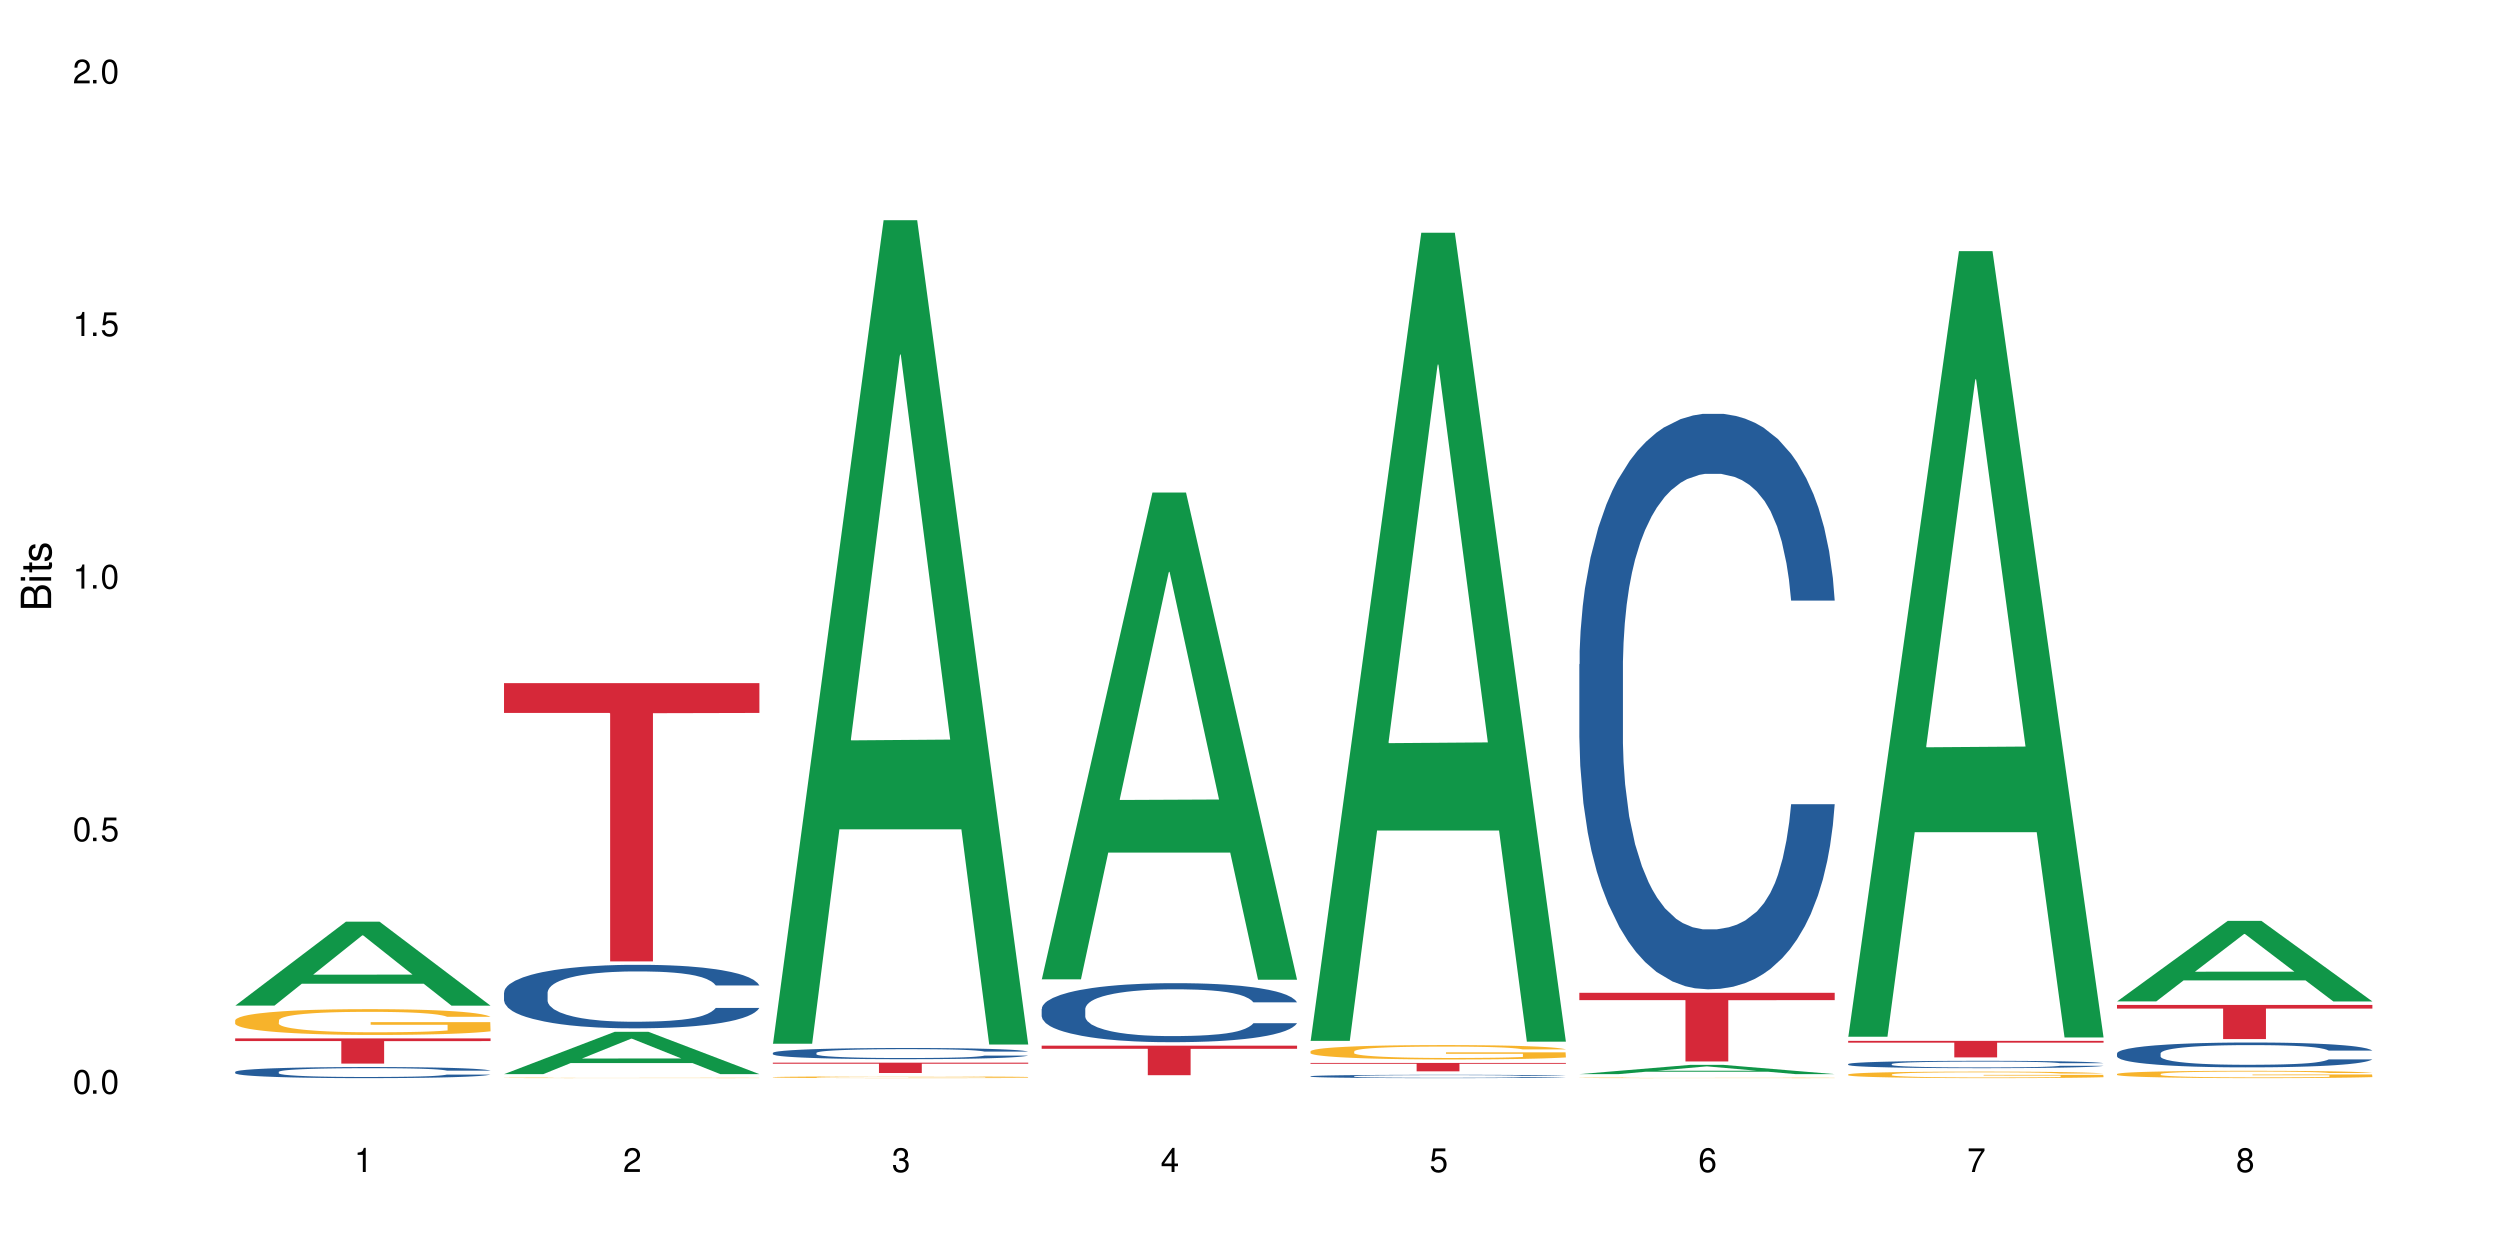<?xml version="1.0" encoding="UTF-8"?>
<svg xmlns="http://www.w3.org/2000/svg" xmlns:xlink="http://www.w3.org/1999/xlink" width="720" height="360" viewBox="0 0 720 360">
<defs>
<g>
<g id="glyph-0-0">
</g>
<g id="glyph-0-1">
<path d="M 2.641 -6.938 C 2 -6.938 1.422 -6.656 1.078 -6.172 C 0.641 -5.562 0.406 -4.641 0.406 -3.359 C 0.406 -1.016 1.188 0.219 2.641 0.219 C 4.078 0.219 4.859 -1.016 4.859 -3.297 C 4.859 -4.641 4.656 -5.547 4.203 -6.172 C 3.844 -6.656 3.281 -6.938 2.641 -6.938 Z M 2.641 -6.188 C 3.547 -6.188 4 -5.25 4 -3.375 C 4 -1.406 3.562 -0.484 2.625 -0.484 C 1.734 -0.484 1.281 -1.438 1.281 -3.344 C 1.281 -5.25 1.734 -6.188 2.641 -6.188 Z M 2.641 -6.188 "/>
</g>
<g id="glyph-0-2">
<path d="M 1.828 -1 L 0.828 -1 L 0.828 0 L 1.828 0 Z M 1.828 -1 "/>
</g>
<g id="glyph-0-3">
<path d="M 4.562 -6.797 L 1.062 -6.797 L 0.547 -3.094 L 1.328 -3.094 C 1.719 -3.562 2.047 -3.734 2.578 -3.734 C 3.484 -3.734 4.062 -3.109 4.062 -2.094 C 4.062 -1.125 3.484 -0.531 2.578 -0.531 C 1.828 -0.531 1.375 -0.906 1.188 -1.672 L 0.328 -1.672 C 0.453 -1.109 0.547 -0.844 0.75 -0.594 C 1.125 -0.078 1.828 0.219 2.594 0.219 C 3.969 0.219 4.922 -0.781 4.922 -2.219 C 4.922 -3.562 4.031 -4.484 2.719 -4.484 C 2.25 -4.484 1.859 -4.359 1.469 -4.062 L 1.734 -5.969 L 4.562 -5.969 Z M 4.562 -6.797 "/>
</g>
<g id="glyph-0-4">
<path d="M 2.484 -4.938 L 2.484 0 L 3.328 0 L 3.328 -6.938 L 2.766 -6.938 C 2.469 -5.875 2.281 -5.734 0.984 -5.562 L 0.984 -4.938 Z M 2.484 -4.938 "/>
</g>
<g id="glyph-0-5">
<path d="M 4.859 -0.828 L 1.281 -0.828 C 1.359 -1.406 1.672 -1.781 2.5 -2.281 L 3.469 -2.828 C 4.406 -3.344 4.906 -4.062 4.906 -4.906 C 4.906 -5.484 4.672 -6.031 4.266 -6.406 C 3.859 -6.766 3.375 -6.938 2.719 -6.938 C 1.859 -6.938 1.219 -6.625 0.844 -6.031 C 0.609 -5.672 0.5 -5.234 0.484 -4.531 L 1.328 -4.531 C 1.359 -5.016 1.406 -5.281 1.531 -5.516 C 1.75 -5.938 2.188 -6.203 2.703 -6.203 C 3.469 -6.203 4.031 -5.641 4.031 -4.891 C 4.031 -4.344 3.719 -3.859 3.125 -3.516 L 2.234 -3 C 0.812 -2.172 0.406 -1.531 0.328 -0.016 L 4.859 -0.016 Z M 4.859 -0.828 "/>
</g>
<g id="glyph-0-6">
<path d="M 2.125 -3.188 L 2.578 -3.188 C 3.5 -3.188 3.984 -2.766 3.984 -1.922 C 3.984 -1.062 3.469 -0.531 2.594 -0.531 C 1.656 -0.531 1.203 -1 1.156 -2.016 L 0.312 -2.016 C 0.344 -1.453 0.438 -1.094 0.609 -0.781 C 0.953 -0.109 1.625 0.219 2.547 0.219 C 3.953 0.219 4.859 -0.625 4.859 -1.938 C 4.859 -2.828 4.516 -3.297 3.703 -3.594 C 4.344 -3.844 4.656 -4.328 4.656 -5.031 C 4.656 -6.219 3.875 -6.938 2.578 -6.938 C 1.203 -6.938 0.484 -6.172 0.453 -4.703 L 1.297 -4.703 C 1.312 -5.125 1.344 -5.359 1.453 -5.578 C 1.641 -5.969 2.062 -6.203 2.594 -6.203 C 3.344 -6.203 3.797 -5.75 3.797 -5 C 3.797 -4.516 3.609 -4.219 3.25 -4.047 C 3.016 -3.953 2.703 -3.922 2.125 -3.906 Z M 2.125 -3.188 "/>
</g>
<g id="glyph-0-7">
<path d="M 3.141 -1.672 L 3.141 0 L 3.984 0 L 3.984 -1.672 L 4.984 -1.672 L 4.984 -2.438 L 3.984 -2.438 L 3.984 -6.938 L 3.359 -6.938 L 0.266 -2.578 L 0.266 -1.672 Z M 3.141 -2.438 L 1 -2.438 L 3.141 -5.5 Z M 3.141 -2.438 "/>
</g>
<g id="glyph-0-8">
<path d="M 4.781 -5.125 C 4.609 -6.266 3.891 -6.938 2.844 -6.938 C 2.094 -6.938 1.422 -6.578 1.031 -5.953 C 0.594 -5.266 0.406 -4.422 0.406 -3.172 C 0.406 -2 0.578 -1.25 0.984 -0.641 C 1.359 -0.078 1.953 0.219 2.703 0.219 C 3.984 0.219 4.922 -0.75 4.922 -2.094 C 4.922 -3.375 4.062 -4.281 2.844 -4.281 C 2.172 -4.281 1.641 -4.031 1.281 -3.516 C 1.281 -5.234 1.828 -6.188 2.797 -6.188 C 3.391 -6.188 3.797 -5.797 3.938 -5.125 Z M 2.734 -3.531 C 3.547 -3.531 4.062 -2.953 4.062 -2.031 C 4.062 -1.156 3.484 -0.531 2.703 -0.531 C 1.922 -0.531 1.328 -1.188 1.328 -2.078 C 1.328 -2.938 1.906 -3.531 2.734 -3.531 Z M 2.734 -3.531 "/>
</g>
<g id="glyph-0-9">
<path d="M 4.984 -6.797 L 0.438 -6.797 L 0.438 -5.969 L 4.109 -5.969 C 2.5 -3.656 1.828 -2.234 1.328 0 L 2.219 0 C 2.594 -2.172 3.453 -4.047 4.984 -6.094 Z M 4.984 -6.797 "/>
</g>
<g id="glyph-0-10">
<path d="M 3.75 -3.656 C 4.469 -4.094 4.688 -4.438 4.688 -5.078 C 4.688 -6.172 3.844 -6.938 2.641 -6.938 C 1.438 -6.938 0.594 -6.172 0.594 -5.094 C 0.594 -4.438 0.812 -4.094 1.516 -3.656 C 0.734 -3.266 0.359 -2.703 0.359 -1.922 C 0.359 -0.656 1.281 0.219 2.641 0.219 C 3.984 0.219 4.922 -0.656 4.922 -1.922 C 4.922 -2.703 4.531 -3.266 3.75 -3.656 Z M 2.641 -6.188 C 3.359 -6.188 3.812 -5.75 3.812 -5.062 C 3.812 -4.406 3.344 -3.984 2.641 -3.984 C 1.922 -3.984 1.453 -4.406 1.453 -5.078 C 1.453 -5.75 1.922 -6.188 2.641 -6.188 Z M 2.641 -3.266 C 3.484 -3.266 4.062 -2.719 4.062 -1.906 C 4.062 -1.078 3.484 -0.531 2.625 -0.531 C 1.797 -0.531 1.219 -1.094 1.219 -1.906 C 1.219 -2.719 1.781 -3.266 2.641 -3.266 Z M 2.641 -3.266 "/>
</g>
<g id="glyph-1-0">
</g>
<g id="glyph-1-1">
<path d="M 0 -0.953 L 0 -4.891 C 0 -5.719 -0.234 -6.344 -0.734 -6.797 C -1.188 -7.234 -1.812 -7.469 -2.5 -7.469 C -3.547 -7.469 -4.188 -7 -4.625 -5.875 C -4.984 -6.688 -5.625 -7.094 -6.531 -7.094 C -7.172 -7.094 -7.734 -6.859 -8.141 -6.391 C -8.562 -5.922 -8.75 -5.344 -8.75 -4.5 L -8.75 -0.953 Z M -4.984 -2.062 L -7.766 -2.062 L -7.766 -4.219 C -7.766 -4.844 -7.688 -5.203 -7.453 -5.5 C -7.219 -5.812 -6.859 -5.969 -6.375 -5.969 C -5.891 -5.969 -5.531 -5.812 -5.297 -5.5 C -5.062 -5.203 -4.984 -4.844 -4.984 -4.219 Z M -0.984 -2.062 L -4 -2.062 L -4 -4.781 C -4 -5.766 -3.438 -6.359 -2.484 -6.359 C -1.547 -6.359 -0.984 -5.766 -0.984 -4.781 Z M -0.984 -2.062 "/>
</g>
<g id="glyph-1-2">
<path d="M -6.281 -1.797 L -6.281 -0.797 L 0 -0.797 L 0 -1.797 Z M -8.75 -1.797 L -8.75 -0.797 L -7.484 -0.797 L -7.484 -1.797 Z M -8.75 -1.797 "/>
</g>
<g id="glyph-1-3">
<path d="M -6.281 -3.047 L -6.281 -2.016 L -8.016 -2.016 L -8.016 -1.016 L -6.281 -1.016 L -6.281 -0.172 L -5.469 -0.172 L -5.469 -1.016 L -0.719 -1.016 C -0.078 -1.016 0.281 -1.453 0.281 -2.234 C 0.281 -2.5 0.25 -2.719 0.188 -3.047 L -0.641 -3.047 C -0.609 -2.906 -0.594 -2.766 -0.594 -2.562 C -0.594 -2.141 -0.719 -2.016 -1.156 -2.016 L -5.469 -2.016 L -5.469 -3.047 Z M -6.281 -3.047 "/>
</g>
<g id="glyph-1-4">
<path d="M -4.531 -5.25 C -5.766 -5.25 -6.469 -4.422 -6.469 -2.969 C -6.469 -1.516 -5.719 -0.562 -4.547 -0.562 C -3.562 -0.562 -3.094 -1.062 -2.734 -2.562 L -2.516 -3.484 C -2.344 -4.188 -2.094 -4.469 -1.641 -4.469 C -1.047 -4.469 -0.641 -3.875 -0.641 -3 C -0.641 -2.453 -0.797 -2 -1.062 -1.75 C -1.25 -1.594 -1.422 -1.531 -1.875 -1.469 L -1.875 -0.406 C -0.422 -0.453 0.281 -1.266 0.281 -2.922 C 0.281 -4.5 -0.5 -5.516 -1.719 -5.516 C -2.656 -5.516 -3.172 -4.984 -3.469 -3.734 L -3.703 -2.766 C -3.891 -1.953 -4.156 -1.609 -4.594 -1.609 C -5.188 -1.609 -5.547 -2.125 -5.547 -2.938 C -5.547 -3.75 -5.203 -4.172 -4.531 -4.203 Z M -4.531 -5.25 "/>
</g>
</g>
</defs>
<rect x="-72" y="-36" width="864" height="432" fill="rgb(100%, 100%, 100%)" fill-opacity="1"/>
<path fill-rule="nonzero" fill="rgb(6.275%, 58.824%, 28.235%)" fill-opacity="1" d="M 67.73 289.617 L 67.809 289.594 L 99.637 265.438 L 109.301 265.438 L 141.281 289.641 L 130.047 289.641 L 122.031 283.324 L 86.906 283.324 L 79.047 289.617 L 67.73 289.617 L 90.285 280.707 L 118.809 280.688 L 104.586 269.391 L 104.43 269.371 L 104.27 269.438 L 90.207 280.688 L 90.285 280.707 Z M 67.73 289.617 "/>
<path fill-rule="nonzero" fill="rgb(14.51%, 36.078%, 60%)" fill-opacity="1" d="M 67.73 308.695 L 67.82 308.695 L 67.82 308.625 L 68.09 308.512 L 68.719 308.371 L 69.344 308.277 L 70.961 308.102 L 73.203 307.938 L 75.535 307.809 L 77.238 307.73 L 78.766 307.672 L 82.262 307.566 L 84.504 307.508 L 86.926 307.461 L 89.887 307.41 L 92.039 307.383 L 96.883 307.336 L 100.469 307.312 L 103.25 307.305 L 109.262 307.305 L 112.848 307.316 L 115.449 307.332 L 118.32 307.355 L 120.742 307.383 L 124.957 307.445 L 128.727 307.527 L 130.43 307.574 L 133.121 307.664 L 135.184 307.754 L 136.617 307.828 L 138.234 307.938 L 139.668 308.066 L 140.746 308.219 L 141.281 308.344 L 128.727 308.344 L 128.098 308.227 L 127.379 308.137 L 126.035 308.016 L 124.688 307.93 L 122.805 307.848 L 121.102 307.789 L 118.77 307.734 L 116.707 307.699 L 114.555 307.672 L 112.488 307.656 L 108.543 307.637 L 103.969 307.637 L 102.266 307.645 L 98.766 307.668 L 96.883 307.688 L 94.191 307.73 L 92.309 307.766 L 90.066 307.824 L 88.539 307.875 L 86.656 307.953 L 85.312 308.02 L 83.785 308.113 L 82.891 308.188 L 82.082 308.27 L 81.363 308.367 L 80.828 308.469 L 80.469 308.578 L 80.289 308.684 L 80.289 309.137 L 80.469 309.242 L 80.918 309.363 L 82.082 309.543 L 83.785 309.695 L 85.762 309.82 L 87.645 309.906 L 88.719 309.949 L 90.156 309.996 L 92.398 310.055 L 95.629 310.113 L 97.512 310.137 L 100.383 310.16 L 103.34 310.172 L 107.289 310.172 L 110.785 310.16 L 113.117 310.145 L 115.539 310.121 L 118.859 310.07 L 120.922 310.023 L 122.715 309.969 L 124.062 309.914 L 124.957 309.867 L 126.305 309.777 L 127.379 309.676 L 128.188 309.574 L 128.727 309.477 L 141.281 309.477 L 140.746 309.59 L 139.938 309.707 L 139.129 309.789 L 137.875 309.895 L 136.441 309.984 L 134.375 310.086 L 132.672 310.152 L 130.43 310.227 L 128.367 310.281 L 126.125 310.332 L 122.805 310.391 L 120.652 310.418 L 118.32 310.445 L 115.539 310.469 L 112.043 310.488 L 108.273 310.5 L 104.777 310.504 L 101.008 310.5 L 98.227 310.488 L 94.551 310.461 L 89.977 310.406 L 86.656 310.352 L 84.055 310.297 L 81.812 310.238 L 79.301 310.16 L 76.074 310.031 L 74.098 309.93 L 72.754 309.848 L 71.23 309.734 L 70.152 309.633 L 68.898 309.469 L 68 309.262 L 67.73 309.102 Z M 67.73 308.695 "/>
<path fill-rule="nonzero" fill="rgb(96.863%, 70.196%, 16.863%)" fill-opacity="1" d="M 67.73 293.816 L 67.82 293.809 L 67.82 293.676 L 68.18 293.367 L 69.078 292.949 L 70.242 292.602 L 71.5 292.328 L 72.305 292.188 L 73.652 291.984 L 74.816 291.836 L 77.777 291.527 L 81.543 291.242 L 83.609 291.121 L 85.941 291.004 L 89.258 290.875 L 90.785 290.828 L 95.449 290.719 L 100.738 290.652 L 106.57 290.633 L 109.262 290.641 L 112.938 290.664 L 117.961 290.742 L 120.832 290.809 L 123.074 290.875 L 125.406 290.965 L 128.277 291.102 L 130.969 291.262 L 133.121 291.426 L 135.273 291.629 L 137.066 291.848 L 138.594 292.086 L 139.938 292.371 L 140.746 292.609 L 141.281 292.848 L 128.816 292.848 L 128.098 292.609 L 127.289 292.426 L 125.945 292.199 L 124.598 292.039 L 123.254 291.91 L 120.742 291.73 L 118.59 291.625 L 115.898 291.527 L 113.297 291.469 L 110.336 291.426 L 108.543 291.414 L 103.789 291.414 L 99.484 291.461 L 96.973 291.516 L 95.18 291.57 L 92.668 291.672 L 91.141 291.754 L 90.246 291.809 L 87.555 292.016 L 85.762 292.207 L 84.773 292.336 L 83.52 292.539 L 82.621 292.723 L 81.633 292.996 L 81.098 293.199 L 80.379 293.66 L 80.289 294.883 L 80.559 295.141 L 81.098 295.418 L 81.812 295.664 L 82.891 295.922 L 83.965 296.121 L 85.852 296.383 L 87.465 296.562 L 88.719 296.676 L 91.141 296.859 L 92.129 296.922 L 94.461 297.043 L 96.883 297.137 L 99.844 297.219 L 102.086 297.262 L 105.672 297.293 L 110.246 297.293 L 115.629 297.254 L 119.039 297.199 L 121.371 297.145 L 122.895 297.098 L 124.777 297.023 L 126.125 296.953 L 127.379 296.879 L 128.906 296.766 L 128.906 295.141 L 106.75 295.133 L 106.75 294.375 L 141.195 294.367 L 141.281 297.023 L 139.398 297.207 L 137.066 297.383 L 134.824 297.52 L 132.492 297.633 L 129.176 297.762 L 126.484 297.844 L 122.355 297.938 L 118.59 298 L 114.645 298.043 L 111.145 298.062 L 107.02 298.066 L 103.34 298.055 L 99.395 298.016 L 96.254 297.961 L 93.383 297.891 L 90.516 297.805 L 86.926 297.66 L 84.594 297.547 L 82.172 297.402 L 79.75 297.234 L 77.598 297.051 L 76.164 296.906 L 74.727 296.742 L 73.203 296.539 L 71.766 296.309 L 70.691 296.098 L 69.703 295.859 L 68.988 295.637 L 68.27 295.332 L 67.91 295.086 L 67.73 294.875 Z M 67.73 293.816 "/>
<path fill-rule="nonzero" fill="rgb(83.922%, 15.686%, 22.353%)" fill-opacity="1" d="M 67.73 299.062 L 141.281 299.062 L 141.281 299.836 L 110.629 299.844 L 110.629 306.312 L 98.297 306.312 L 98.297 299.852 L 98.117 299.836 L 67.73 299.836 Z M 67.73 299.062 "/>
<path fill-rule="nonzero" fill="rgb(6.275%, 58.824%, 28.235%)" fill-opacity="1" d="M 145.156 309.344 L 145.234 309.332 L 177.059 297.152 L 186.723 297.152 L 218.707 309.355 L 207.469 309.355 L 199.453 306.172 L 164.328 306.172 L 156.469 309.344 L 145.156 309.344 L 167.707 304.852 L 196.23 304.84 L 182.008 299.148 L 181.852 299.137 L 181.695 299.168 L 167.629 304.84 L 167.707 304.852 Z M 145.156 309.344 "/>
<path fill-rule="nonzero" fill="rgb(14.51%, 36.078%, 60%)" fill-opacity="1" d="M 145.156 285.832 L 145.242 285.812 L 145.242 285.414 L 145.512 284.777 L 146.141 283.977 L 146.77 283.426 L 148.383 282.438 L 150.625 281.484 L 152.957 280.75 L 154.664 280.316 L 156.188 279.98 L 159.684 279.363 L 161.93 279.047 L 164.352 278.762 L 167.309 278.477 L 169.461 278.309 L 174.305 278.043 L 177.895 277.926 L 180.676 277.875 L 186.684 277.875 L 190.273 277.941 L 192.875 278.027 L 195.742 278.16 L 198.164 278.309 L 202.383 278.676 L 206.148 279.145 L 207.852 279.414 L 210.543 279.93 L 212.605 280.434 L 214.043 280.867 L 215.656 281.484 L 217.094 282.238 L 218.168 283.09 L 218.707 283.809 L 206.148 283.809 L 205.52 283.141 L 204.805 282.621 L 203.457 281.938 L 202.113 281.453 L 200.23 280.969 L 198.523 280.648 L 196.191 280.332 L 194.129 280.133 L 191.977 279.98 L 189.914 279.879 L 185.969 279.781 L 181.391 279.781 L 179.688 279.812 L 176.191 279.949 L 174.305 280.066 L 171.613 280.297 L 169.73 280.516 L 167.488 280.852 L 165.965 281.133 L 164.082 281.57 L 162.734 281.953 L 161.211 282.504 L 160.312 282.922 L 159.508 283.391 L 158.789 283.941 L 158.25 284.527 L 157.891 285.145 L 157.711 285.746 L 157.711 288.34 L 157.891 288.941 L 158.34 289.641 L 159.508 290.66 L 161.211 291.547 L 163.184 292.25 L 165.066 292.75 L 166.145 292.984 L 167.578 293.254 L 169.82 293.586 L 173.051 293.922 L 174.934 294.055 L 177.805 294.188 L 180.766 294.254 L 184.711 294.254 L 188.211 294.188 L 190.543 294.105 L 192.965 293.973 L 196.281 293.688 L 198.344 293.418 L 200.141 293.102 L 201.484 292.785 L 202.383 292.516 L 203.727 292 L 204.805 291.43 L 205.609 290.844 L 206.148 290.277 L 218.707 290.277 L 218.168 290.945 L 217.359 291.598 L 216.555 292.082 L 215.297 292.668 L 213.863 293.184 L 211.801 293.77 L 210.094 294.156 L 207.852 294.574 L 205.789 294.891 L 203.547 295.176 L 200.23 295.508 L 198.074 295.676 L 195.742 295.824 L 192.965 295.961 L 189.465 296.078 L 185.699 296.145 L 182.199 296.16 L 178.434 296.129 L 175.652 296.059 L 171.973 295.91 L 167.398 295.609 L 164.082 295.293 L 161.48 294.973 L 159.238 294.641 L 156.727 294.188 L 153.496 293.453 L 151.523 292.883 L 150.176 292.418 L 148.652 291.766 L 147.574 291.18 L 146.32 290.242 L 145.422 289.059 L 145.156 288.137 Z M 145.156 285.832 "/>
<path fill-rule="nonzero" fill="rgb(96.863%, 70.196%, 16.863%)" fill-opacity="1" d="M 145.156 310.414 L 145.242 310.414 L 145.602 310.406 L 146.5 310.398 L 147.664 310.391 L 148.922 310.383 L 149.73 310.383 L 151.074 310.379 L 152.242 310.375 L 155.199 310.367 L 158.969 310.363 L 161.031 310.359 L 163.363 310.355 L 166.684 310.355 L 168.207 310.352 L 172.871 310.352 L 178.164 310.348 L 190.363 310.348 L 195.387 310.352 L 198.254 310.352 L 200.496 310.355 L 202.828 310.355 L 205.699 310.359 L 208.391 310.363 L 212.695 310.371 L 214.492 310.375 L 216.016 310.379 L 217.359 310.387 L 218.168 310.391 L 218.707 310.395 L 206.238 310.395 L 205.52 310.391 L 204.715 310.387 L 203.367 310.383 L 202.023 310.379 L 200.676 310.375 L 198.164 310.371 L 196.012 310.371 L 193.32 310.367 L 187.762 310.367 L 185.969 310.363 L 181.211 310.363 L 176.906 310.367 L 172.602 310.367 L 170.09 310.371 L 168.566 310.371 L 167.668 310.375 L 164.977 310.379 L 163.184 310.383 L 162.195 310.383 L 160.941 310.387 L 160.043 310.391 L 159.059 310.398 L 158.52 310.402 L 157.801 310.41 L 157.711 310.438 L 158.52 310.449 L 159.238 310.453 L 160.312 310.461 L 161.391 310.465 L 163.273 310.469 L 164.887 310.473 L 166.145 310.477 L 168.566 310.48 L 169.551 310.48 L 171.883 310.484 L 177.266 310.484 L 179.508 310.488 L 193.055 310.488 L 196.461 310.484 L 200.32 310.484 L 202.203 310.48 L 204.805 310.48 L 206.328 310.477 L 206.328 310.441 L 184.172 310.441 L 184.172 310.426 L 218.617 310.426 L 218.707 310.48 L 216.824 310.484 L 214.492 310.488 L 212.25 310.492 L 209.918 310.496 L 206.598 310.496 L 203.906 310.5 L 199.781 310.5 L 196.012 310.504 L 176.816 310.504 L 173.68 310.5 L 167.938 310.5 L 164.352 310.496 L 162.016 310.492 L 159.594 310.488 L 157.172 310.488 L 155.02 310.484 L 152.152 310.477 L 150.625 310.473 L 149.191 310.469 L 148.113 310.465 L 147.129 310.457 L 146.41 310.453 L 145.332 310.441 L 145.156 310.438 Z M 145.156 310.414 "/>
<path fill-rule="nonzero" fill="rgb(83.922%, 15.686%, 22.353%)" fill-opacity="1" d="M 145.156 196.746 L 218.707 196.746 L 218.707 205.324 L 188.051 205.402 L 188.051 276.883 L 175.719 276.883 L 175.719 205.477 L 175.539 205.324 L 145.156 205.324 Z M 145.156 196.746 "/>
<path fill-rule="nonzero" fill="rgb(6.275%, 58.824%, 28.235%)" fill-opacity="1" d="M 222.578 300.605 L 222.656 300.383 L 254.48 63.418 L 264.148 63.418 L 296.129 300.828 L 284.895 300.828 L 276.879 238.855 L 241.75 238.855 L 233.895 300.605 L 222.578 300.605 L 245.129 213.223 L 273.656 213 L 259.434 102.207 L 259.273 101.984 L 259.117 102.652 L 245.051 213 L 245.129 213.223 Z M 222.578 300.605 "/>
<path fill-rule="nonzero" fill="rgb(14.51%, 36.078%, 60%)" fill-opacity="1" d="M 222.578 303.223 L 222.668 303.223 L 222.668 303.152 L 222.938 303.039 L 223.562 302.898 L 224.191 302.801 L 225.809 302.625 L 228.051 302.457 L 230.383 302.328 L 232.086 302.25 L 233.609 302.191 L 237.109 302.082 L 239.352 302.027 L 241.773 301.977 L 244.734 301.926 L 246.887 301.898 L 251.73 301.852 L 255.316 301.832 L 258.098 301.82 L 264.109 301.82 L 267.695 301.832 L 270.297 301.848 L 273.168 301.871 L 275.59 301.898 L 279.805 301.961 L 283.57 302.047 L 285.277 302.094 L 287.969 302.184 L 290.031 302.273 L 291.465 302.348 L 293.082 302.457 L 294.516 302.59 L 295.59 302.742 L 296.129 302.867 L 283.57 302.867 L 282.945 302.75 L 282.227 302.66 L 280.883 302.539 L 279.535 302.453 L 277.652 302.367 L 275.949 302.312 L 273.617 302.254 L 271.551 302.219 L 269.398 302.191 L 267.336 302.176 L 263.391 302.156 L 258.816 302.156 L 257.109 302.164 L 253.613 302.188 L 251.73 302.207 L 249.039 302.25 L 247.156 302.285 L 244.914 302.348 L 243.387 302.395 L 241.504 302.473 L 240.16 302.539 L 238.633 302.637 L 237.738 302.711 L 236.93 302.793 L 236.211 302.891 L 235.672 302.996 L 235.316 303.105 L 235.137 303.211 L 235.137 303.668 L 235.316 303.773 L 235.762 303.898 L 236.93 304.078 L 238.633 304.234 L 240.605 304.355 L 242.492 304.445 L 243.566 304.484 L 245.004 304.535 L 247.246 304.594 L 250.473 304.652 L 252.355 304.676 L 255.227 304.699 L 258.188 304.711 L 262.133 304.711 L 265.633 304.699 L 267.965 304.684 L 270.387 304.66 L 273.707 304.609 L 275.77 304.562 L 277.562 304.508 L 278.906 304.449 L 279.805 304.402 L 281.148 304.312 L 282.227 304.211 L 283.035 304.109 L 283.57 304.008 L 296.129 304.008 L 295.59 304.125 L 294.785 304.242 L 293.977 304.328 L 292.723 304.43 L 291.285 304.523 L 289.223 304.625 L 287.52 304.691 L 285.277 304.766 L 283.215 304.82 L 280.973 304.871 L 277.652 304.93 L 275.5 304.961 L 273.168 304.988 L 270.387 305.012 L 266.887 305.031 L 263.121 305.043 L 259.621 305.047 L 255.855 305.039 L 253.074 305.027 L 249.398 305.004 L 244.824 304.949 L 241.504 304.895 L 238.902 304.836 L 236.66 304.777 L 234.148 304.699 L 230.918 304.57 L 228.945 304.469 L 227.602 304.387 L 226.074 304.27 L 225 304.168 L 223.742 304.004 L 222.848 303.793 L 222.578 303.633 Z M 222.578 303.223 "/>
<path fill-rule="nonzero" fill="rgb(96.863%, 70.196%, 16.863%)" fill-opacity="1" d="M 222.578 310.219 L 222.668 310.219 L 222.668 310.211 L 223.027 310.191 L 223.922 310.164 L 225.09 310.141 L 226.344 310.121 L 227.152 310.113 L 228.496 310.098 L 229.664 310.09 L 232.625 310.066 L 236.391 310.047 L 238.453 310.039 L 240.785 310.031 L 244.105 310.023 L 245.629 310.02 L 250.293 310.016 L 255.586 310.008 L 264.109 310.008 L 267.785 310.012 L 272.809 310.016 L 275.68 310.02 L 277.922 310.023 L 280.254 310.031 L 283.125 310.039 L 285.816 310.051 L 290.121 310.074 L 291.914 310.09 L 293.438 310.105 L 294.785 310.125 L 295.59 310.141 L 296.129 310.156 L 283.66 310.156 L 282.945 310.141 L 282.137 310.129 L 280.793 310.113 L 279.445 310.102 L 278.102 310.094 L 275.59 310.082 L 273.438 310.074 L 270.746 310.066 L 268.145 310.062 L 265.184 310.062 L 263.391 310.059 L 258.637 310.059 L 254.332 310.062 L 251.82 310.066 L 250.023 310.07 L 247.512 310.078 L 245.988 310.082 L 245.094 310.086 L 242.402 310.102 L 240.605 310.113 L 239.621 310.121 L 238.363 310.137 L 237.469 310.148 L 236.48 310.164 L 235.941 310.18 L 235.227 310.211 L 235.137 310.293 L 235.406 310.309 L 235.941 310.328 L 236.66 310.344 L 237.738 310.359 L 238.812 310.375 L 240.695 310.391 L 242.312 310.402 L 243.566 310.41 L 245.988 310.422 L 246.977 310.426 L 249.309 310.438 L 251.73 310.441 L 254.691 310.449 L 256.934 310.449 L 260.52 310.453 L 265.094 310.453 L 270.477 310.449 L 273.887 310.445 L 276.219 310.441 L 277.742 310.438 L 279.625 310.434 L 280.973 310.43 L 282.227 310.426 L 283.75 310.418 L 283.75 310.309 L 261.598 310.309 L 261.598 310.258 L 296.039 310.258 L 296.129 310.434 L 294.246 310.445 L 291.914 310.457 L 289.672 310.469 L 287.34 310.477 L 284.02 310.484 L 281.328 310.488 L 277.203 310.496 L 273.438 310.5 L 269.488 310.504 L 258.188 310.504 L 254.242 310.5 L 251.102 310.496 L 245.359 310.488 L 241.773 310.477 L 239.441 310.469 L 237.02 310.461 L 234.598 310.449 L 232.445 310.438 L 231.008 310.426 L 229.574 310.414 L 228.051 310.402 L 226.613 310.387 L 225.539 310.371 L 224.551 310.355 L 223.832 310.34 L 223.117 310.32 L 222.758 310.305 L 222.578 310.293 Z M 222.578 310.219 "/>
<path fill-rule="nonzero" fill="rgb(83.922%, 15.686%, 22.353%)" fill-opacity="1" d="M 222.578 306.039 L 296.129 306.039 L 296.129 306.355 L 265.477 306.359 L 265.477 309.016 L 253.141 309.016 L 253.141 306.363 L 252.965 306.355 L 222.578 306.355 Z M 222.578 306.039 "/>
<path fill-rule="nonzero" fill="rgb(6.275%, 58.824%, 28.235%)" fill-opacity="1" d="M 300 282.039 L 300.078 281.91 L 331.906 141.844 L 341.57 141.844 L 373.555 282.172 L 362.316 282.172 L 354.301 245.543 L 319.176 245.543 L 311.316 282.039 L 300 282.039 L 322.555 230.391 L 351.078 230.258 L 336.855 164.773 L 336.699 164.641 L 336.543 165.035 L 322.477 230.258 L 322.555 230.391 Z M 300 282.039 "/>
<path fill-rule="nonzero" fill="rgb(14.51%, 36.078%, 60%)" fill-opacity="1" d="M 300 290.559 L 300.09 290.543 L 300.09 290.168 L 300.359 289.578 L 300.988 288.832 L 301.617 288.32 L 303.23 287.406 L 305.473 286.52 L 307.805 285.836 L 309.508 285.434 L 311.035 285.121 L 314.531 284.547 L 316.773 284.25 L 319.195 283.988 L 322.156 283.723 L 324.309 283.57 L 329.152 283.32 L 332.742 283.211 L 335.52 283.164 L 341.531 283.164 L 345.117 283.227 L 347.719 283.305 L 350.59 283.43 L 353.012 283.57 L 357.227 283.91 L 360.996 284.344 L 362.699 284.594 L 365.391 285.074 L 367.453 285.539 L 368.891 285.945 L 370.504 286.52 L 371.938 287.219 L 373.016 288.012 L 373.555 288.68 L 360.996 288.68 L 360.367 288.059 L 359.648 287.574 L 358.305 286.938 L 356.961 286.488 L 355.074 286.039 L 353.371 285.742 L 351.039 285.449 L 348.977 285.262 L 346.824 285.121 L 344.762 285.027 L 340.812 284.934 L 336.238 284.934 L 334.535 284.965 L 331.035 285.09 L 329.152 285.199 L 326.461 285.418 L 324.578 285.617 L 322.336 285.93 L 320.812 286.191 L 318.926 286.598 L 317.582 286.953 L 316.059 287.465 L 315.16 287.855 L 314.352 288.289 L 313.637 288.801 L 313.098 289.348 L 312.738 289.922 L 312.559 290.48 L 312.559 292.887 L 312.738 293.445 L 313.188 294.098 L 314.352 295.047 L 316.059 295.867 L 318.031 296.52 L 319.914 296.988 L 320.992 297.203 L 322.426 297.453 L 324.668 297.762 L 327.898 298.074 L 329.781 298.199 L 332.652 298.324 L 335.609 298.387 L 339.559 298.387 L 343.055 298.324 L 345.387 298.246 L 347.809 298.121 L 351.129 297.855 L 353.191 297.609 L 354.984 297.312 L 356.332 297.02 L 357.227 296.77 L 358.574 296.289 L 359.648 295.762 L 360.457 295.215 L 360.996 294.688 L 373.555 294.688 L 373.016 295.309 L 372.207 295.914 L 371.402 296.367 L 370.145 296.91 L 368.711 297.391 L 366.645 297.934 L 364.941 298.293 L 362.699 298.68 L 360.637 298.977 L 358.395 299.238 L 355.074 299.551 L 352.922 299.703 L 350.59 299.844 L 347.809 299.969 L 344.312 300.078 L 340.543 300.141 L 337.047 300.156 L 333.277 300.125 L 330.5 300.062 L 326.82 299.922 L 322.246 299.645 L 318.926 299.348 L 316.324 299.051 L 314.082 298.742 L 311.57 298.324 L 308.344 297.641 L 306.371 297.109 L 305.023 296.676 L 303.5 296.07 L 302.422 295.527 L 301.168 294.656 L 300.27 293.555 L 300 292.699 Z M 300 290.559 "/>
<path fill-rule="nonzero" fill="rgb(83.922%, 15.686%, 22.353%)" fill-opacity="1" d="M 300 301.148 L 373.555 301.148 L 373.555 302.059 L 342.898 302.066 L 342.898 309.656 L 330.566 309.656 L 330.566 302.074 L 330.387 302.059 L 300 302.059 Z M 300 301.148 "/>
<path fill-rule="nonzero" fill="rgb(6.275%, 58.824%, 28.235%)" fill-opacity="1" d="M 377.426 299.773 L 377.504 299.555 L 409.328 67.035 L 418.992 67.035 L 450.977 299.992 L 439.738 299.992 L 431.723 239.184 L 396.598 239.184 L 388.738 299.773 L 377.426 299.773 L 399.977 214.027 L 428.504 213.809 L 414.277 105.094 L 414.121 104.875 L 413.965 105.531 L 399.898 213.809 L 399.977 214.027 Z M 377.426 299.773 "/>
<path fill-rule="nonzero" fill="rgb(14.51%, 36.078%, 60%)" fill-opacity="1" d="M 377.426 309.961 L 377.516 309.957 L 377.516 309.938 L 377.781 309.906 L 378.41 309.863 L 379.039 309.832 L 380.652 309.781 L 382.895 309.73 L 385.227 309.691 L 386.934 309.668 L 388.457 309.652 L 391.957 309.617 L 394.199 309.602 L 396.621 309.586 L 399.578 309.574 L 401.734 309.562 L 406.574 309.551 L 410.164 309.543 L 412.945 309.539 L 418.953 309.539 L 422.543 309.543 L 425.145 309.547 L 428.016 309.555 L 430.438 309.562 L 434.652 309.582 L 438.418 309.609 L 440.125 309.621 L 442.812 309.648 L 444.879 309.676 L 446.312 309.699 L 447.926 309.73 L 449.363 309.77 L 450.438 309.816 L 450.977 309.852 L 438.418 309.852 L 437.789 309.816 L 437.074 309.789 L 435.727 309.754 L 434.383 309.73 L 432.5 309.703 L 430.793 309.688 L 428.461 309.672 L 426.398 309.66 L 424.246 309.652 L 422.184 309.645 L 418.238 309.641 L 413.664 309.641 L 411.957 309.645 L 408.461 309.648 L 406.574 309.656 L 403.887 309.668 L 402 309.68 L 399.758 309.699 L 398.234 309.711 L 396.352 309.734 L 395.004 309.754 L 393.48 309.785 L 392.582 309.805 L 391.777 309.832 L 391.059 309.859 L 390.52 309.891 L 390.16 309.922 L 389.98 309.957 L 389.98 310.094 L 390.16 310.125 L 390.609 310.16 L 391.777 310.215 L 393.48 310.262 L 395.453 310.297 L 397.336 310.324 L 398.414 310.336 L 399.848 310.352 L 402.09 310.367 L 405.32 310.387 L 407.203 310.395 L 410.074 310.398 L 413.035 310.402 L 416.98 310.402 L 420.48 310.398 L 422.812 310.395 L 425.234 310.387 L 428.551 310.375 L 430.613 310.359 L 432.41 310.344 L 433.754 310.324 L 434.652 310.312 L 435.996 310.285 L 437.074 310.254 L 437.879 310.223 L 438.418 310.195 L 450.977 310.195 L 450.438 310.23 L 449.633 310.262 L 448.824 310.289 L 447.566 310.32 L 446.133 310.348 L 444.07 310.379 L 442.367 310.398 L 440.125 310.422 L 438.059 310.438 L 435.816 310.453 L 432.5 310.469 L 430.348 310.477 L 428.016 310.488 L 425.234 310.492 L 421.734 310.5 L 417.969 310.504 L 410.703 310.504 L 407.922 310.5 L 404.242 310.492 L 399.668 310.477 L 396.352 310.457 L 393.75 310.441 L 391.508 310.426 L 388.996 310.398 L 385.766 310.363 L 383.793 310.332 L 382.449 310.309 L 380.922 310.273 L 379.848 310.242 L 378.59 310.191 L 377.695 310.129 L 377.426 310.082 Z M 377.426 309.961 "/>
<path fill-rule="nonzero" fill="rgb(96.863%, 70.196%, 16.863%)" fill-opacity="1" d="M 377.426 302.758 L 377.516 302.754 L 377.516 302.68 L 377.871 302.508 L 378.77 302.273 L 379.938 302.082 L 381.191 301.93 L 382 301.852 L 383.344 301.738 L 384.512 301.652 L 387.469 301.484 L 391.238 301.324 L 393.301 301.258 L 395.633 301.191 L 398.953 301.121 L 400.477 301.094 L 405.141 301.035 L 410.434 300.996 L 416.262 300.984 L 418.953 300.988 L 422.633 301.004 L 427.656 301.047 L 430.527 301.082 L 432.77 301.121 L 435.102 301.168 L 437.969 301.246 L 440.66 301.336 L 442.812 301.426 L 444.969 301.539 L 446.762 301.66 L 448.285 301.793 L 449.633 301.953 L 450.438 302.086 L 450.977 302.219 L 438.508 302.219 L 437.789 302.086 L 436.984 301.984 L 435.637 301.859 L 434.293 301.766 L 432.949 301.695 L 430.438 301.598 L 428.281 301.535 L 425.594 301.484 L 422.992 301.449 L 420.031 301.426 L 418.238 301.418 L 413.484 301.418 L 409.176 301.445 L 406.664 301.477 L 404.871 301.508 L 402.359 301.562 L 400.836 301.609 L 399.938 301.641 L 397.246 301.758 L 395.453 301.863 L 394.469 301.934 L 393.211 302.047 L 392.312 302.148 L 391.328 302.301 L 390.789 302.414 L 390.07 302.672 L 389.98 303.352 L 390.25 303.496 L 390.789 303.652 L 391.508 303.785 L 392.582 303.93 L 393.66 304.039 L 395.543 304.188 L 397.156 304.285 L 398.414 304.352 L 400.836 304.453 L 401.82 304.488 L 404.156 304.555 L 406.574 304.609 L 409.535 304.652 L 411.777 304.676 L 415.367 304.695 L 419.941 304.695 L 425.324 304.672 L 428.73 304.641 L 431.062 304.613 L 432.59 304.586 L 434.473 304.543 L 435.816 304.504 L 437.074 304.465 L 438.598 304.398 L 438.598 303.496 L 416.441 303.492 L 416.441 303.066 L 450.887 303.066 L 450.977 304.543 L 449.094 304.645 L 446.762 304.742 L 444.52 304.82 L 442.188 304.883 L 438.867 304.957 L 436.176 305 L 432.051 305.055 L 428.281 305.09 L 424.336 305.109 L 420.84 305.121 L 416.711 305.125 L 413.035 305.117 L 409.086 305.094 L 405.949 305.066 L 403.078 305.027 L 400.207 304.977 L 396.621 304.898 L 394.289 304.836 L 391.867 304.754 L 389.445 304.66 L 387.293 304.559 L 385.855 304.48 L 384.422 304.387 L 382.895 304.273 L 381.461 304.145 L 380.383 304.027 L 379.398 303.898 L 378.68 303.773 L 377.961 303.602 L 377.605 303.465 L 377.426 303.348 Z M 377.426 302.758 "/>
<path fill-rule="nonzero" fill="rgb(83.922%, 15.686%, 22.353%)" fill-opacity="1" d="M 377.426 306.117 L 450.977 306.117 L 450.977 306.379 L 420.324 306.379 L 420.324 308.547 L 407.988 308.547 L 407.988 306.383 L 407.809 306.379 L 377.426 306.379 Z M 377.426 306.117 "/>
<path fill-rule="nonzero" fill="rgb(6.275%, 58.824%, 28.235%)" fill-opacity="1" d="M 454.848 309.348 L 454.926 309.344 L 486.75 306.688 L 496.418 306.688 L 528.398 309.352 L 517.164 309.352 L 509.148 308.656 L 474.023 308.656 L 466.164 309.348 L 454.848 309.348 L 477.402 308.367 L 505.926 308.367 L 491.703 307.125 L 491.547 307.121 L 491.387 307.129 L 477.32 308.367 L 477.402 308.367 Z M 454.848 309.348 "/>
<path fill-rule="nonzero" fill="rgb(14.51%, 36.078%, 60%)" fill-opacity="1" d="M 454.848 191.305 L 454.938 191.156 L 454.938 187.52 L 455.207 181.762 L 455.836 174.492 L 456.461 169.492 L 458.078 160.555 L 460.32 151.918 L 462.652 145.254 L 464.355 141.312 L 465.879 138.285 L 469.379 132.68 L 471.621 129.801 L 474.043 127.227 L 477.004 124.648 L 479.156 123.137 L 484 120.711 L 487.586 119.652 L 490.367 119.195 L 496.379 119.195 L 499.965 119.801 L 502.566 120.559 L 505.438 121.77 L 507.859 123.137 L 512.074 126.469 L 515.844 130.711 L 517.547 133.133 L 520.238 137.828 L 522.301 142.375 L 523.734 146.312 L 525.352 151.918 L 526.785 158.734 L 527.863 166.461 L 528.398 172.977 L 515.844 172.977 L 515.215 166.914 L 514.496 162.219 L 513.152 156.008 L 511.805 151.617 L 509.922 147.223 L 508.219 144.344 L 505.887 141.465 L 503.824 139.648 L 501.672 138.285 L 499.605 137.375 L 495.66 136.465 L 491.086 136.465 L 489.383 136.77 L 485.883 137.98 L 484 139.043 L 481.309 141.164 L 479.426 143.133 L 477.184 146.16 L 475.656 148.738 L 473.773 152.676 L 472.43 156.16 L 470.902 161.16 L 470.008 164.945 L 469.199 169.188 L 468.48 174.188 L 467.945 179.488 L 467.586 185.094 L 467.406 190.547 L 467.406 214.031 L 467.586 219.484 L 468.035 225.848 L 469.199 235.086 L 470.902 243.117 L 472.879 249.48 L 474.762 254.023 L 475.836 256.145 L 477.273 258.57 L 479.516 261.598 L 482.742 264.629 L 484.629 265.84 L 487.496 267.051 L 490.457 267.656 L 494.406 267.656 L 497.902 267.051 L 500.234 266.293 L 502.656 265.082 L 505.977 262.508 L 508.039 260.082 L 509.832 257.203 L 511.18 254.328 L 512.074 251.902 L 513.422 247.207 L 514.496 242.055 L 515.305 236.754 L 515.844 231.602 L 528.398 231.602 L 527.863 237.664 L 527.055 243.57 L 526.246 247.965 L 524.992 253.266 L 523.555 257.961 L 521.492 263.266 L 519.789 266.75 L 517.547 270.535 L 515.484 273.414 L 513.242 275.988 L 509.922 279.02 L 507.77 280.535 L 505.438 281.898 L 502.656 283.109 L 499.16 284.172 L 495.391 284.777 L 491.895 284.93 L 488.125 284.625 L 485.344 284.02 L 481.668 282.656 L 477.094 279.93 L 473.773 277.051 L 471.172 274.172 L 468.93 271.141 L 466.418 267.051 L 463.191 260.387 L 461.215 255.234 L 459.871 250.992 L 458.348 245.086 L 457.27 239.785 L 456.016 231.301 L 455.117 220.543 L 454.848 212.211 Z M 454.848 191.305 "/>
<path fill-rule="nonzero" fill="rgb(96.863%, 70.196%, 16.863%)" fill-opacity="1" d="M 454.848 310.41 L 454.938 310.41 L 455.297 310.402 L 456.191 310.395 L 457.359 310.387 L 458.613 310.379 L 459.422 310.375 L 460.77 310.371 L 461.934 310.367 L 464.895 310.363 L 468.66 310.355 L 470.723 310.352 L 473.055 310.352 L 476.375 310.348 L 477.898 310.348 L 482.562 310.344 L 505.078 310.344 L 507.949 310.348 L 510.191 310.348 L 512.523 310.352 L 515.395 310.352 L 518.086 310.355 L 522.391 310.363 L 524.184 310.367 L 525.711 310.375 L 527.055 310.379 L 527.863 310.387 L 528.398 310.391 L 515.934 310.391 L 515.215 310.387 L 514.406 310.383 L 513.062 310.375 L 511.715 310.375 L 510.371 310.371 L 507.859 310.367 L 505.707 310.363 L 503.016 310.363 L 500.414 310.359 L 486.602 310.359 L 484.09 310.363 L 479.785 310.363 L 478.258 310.367 L 477.363 310.367 L 474.672 310.371 L 472.879 310.375 L 471.891 310.379 L 470.633 310.383 L 469.738 310.387 L 468.75 310.395 L 468.211 310.398 L 467.496 310.41 L 467.406 310.434 L 467.676 310.441 L 468.211 310.445 L 468.93 310.453 L 470.008 310.457 L 471.082 310.461 L 472.965 310.469 L 474.582 310.473 L 475.836 310.473 L 478.258 310.477 L 479.246 310.48 L 481.578 310.48 L 484 310.484 L 486.961 310.484 L 489.203 310.488 L 497.363 310.488 L 502.746 310.484 L 510.012 310.484 L 511.895 310.48 L 513.242 310.48 L 514.496 310.477 L 516.023 310.477 L 516.023 310.441 L 493.867 310.441 L 493.867 310.422 L 528.309 310.422 L 528.398 310.48 L 526.516 310.484 L 524.184 310.488 L 521.941 310.492 L 519.609 310.496 L 516.289 310.496 L 513.602 310.5 L 509.473 310.5 L 505.707 310.504 L 486.512 310.504 L 483.371 310.5 L 477.633 310.5 L 474.043 310.496 L 471.711 310.492 L 466.867 310.484 L 464.715 310.48 L 463.281 310.48 L 461.844 310.477 L 460.32 310.473 L 458.883 310.465 L 457.809 310.461 L 456.82 310.457 L 456.102 310.453 L 455.387 310.445 L 454.848 310.434 Z M 454.848 310.41 "/>
<path fill-rule="nonzero" fill="rgb(83.922%, 15.686%, 22.353%)" fill-opacity="1" d="M 454.848 285.922 L 528.398 285.922 L 528.398 288.039 L 497.746 288.055 L 497.746 305.695 L 485.414 305.695 L 485.414 288.074 L 485.234 288.039 L 454.848 288.039 Z M 454.848 285.922 "/>
<path fill-rule="nonzero" fill="rgb(6.275%, 58.824%, 28.235%)" fill-opacity="1" d="M 532.27 298.574 L 532.352 298.359 L 564.176 72.332 L 573.84 72.332 L 605.824 298.785 L 594.586 298.785 L 586.57 239.672 L 551.445 239.672 L 543.586 298.574 L 532.27 298.574 L 554.824 215.219 L 583.348 215.008 L 569.125 109.328 L 568.969 109.117 L 568.812 109.754 L 554.746 215.008 L 554.824 215.219 Z M 532.27 298.574 "/>
<path fill-rule="nonzero" fill="rgb(14.51%, 36.078%, 60%)" fill-opacity="1" d="M 532.27 306.438 L 532.359 306.438 L 532.359 306.391 L 532.629 306.316 L 533.258 306.223 L 533.887 306.16 L 535.5 306.047 L 537.742 305.934 L 540.074 305.852 L 541.777 305.801 L 543.305 305.762 L 546.801 305.688 L 549.043 305.652 L 551.465 305.621 L 554.426 305.586 L 556.578 305.566 L 561.422 305.535 L 565.012 305.523 L 567.793 305.516 L 573.801 305.516 L 577.391 305.523 L 579.992 305.535 L 582.859 305.551 L 585.281 305.566 L 589.5 305.609 L 593.266 305.664 L 594.969 305.695 L 597.66 305.754 L 599.723 305.812 L 601.16 305.863 L 602.773 305.934 L 604.207 306.023 L 605.285 306.121 L 605.824 306.203 L 593.266 306.203 L 592.637 306.125 L 591.922 306.066 L 590.574 305.988 L 589.23 305.93 L 587.344 305.875 L 585.641 305.84 L 583.309 305.801 L 581.246 305.777 L 579.094 305.762 L 577.031 305.75 L 573.082 305.738 L 568.508 305.738 L 566.805 305.742 L 563.305 305.758 L 561.422 305.77 L 558.73 305.797 L 556.848 305.824 L 554.605 305.863 L 553.082 305.895 L 551.199 305.945 L 549.852 305.988 L 548.328 306.055 L 547.43 306.102 L 546.621 306.156 L 545.906 306.219 L 545.367 306.289 L 545.008 306.359 L 544.828 306.43 L 544.828 306.727 L 545.008 306.797 L 545.457 306.879 L 546.621 306.996 L 548.328 307.102 L 550.301 307.18 L 552.184 307.238 L 553.262 307.266 L 554.695 307.297 L 556.938 307.336 L 560.168 307.375 L 562.051 307.391 L 564.922 307.406 L 567.883 307.414 L 571.828 307.414 L 575.324 307.406 L 577.656 307.395 L 580.078 307.379 L 583.398 307.348 L 585.461 307.316 L 587.254 307.281 L 588.602 307.242 L 589.5 307.211 L 590.844 307.152 L 591.922 307.086 L 592.727 307.02 L 593.266 306.953 L 605.824 306.953 L 605.285 307.031 L 604.477 307.105 L 603.672 307.16 L 602.414 307.23 L 600.98 307.289 L 598.918 307.355 L 597.211 307.402 L 594.969 307.449 L 592.906 307.488 L 590.664 307.52 L 587.344 307.559 L 585.191 307.578 L 582.859 307.594 L 580.078 307.609 L 576.582 307.625 L 572.816 307.633 L 569.316 307.633 L 565.551 307.629 L 562.77 307.621 L 559.09 307.605 L 554.516 307.57 L 551.199 307.535 L 548.598 307.496 L 546.355 307.457 L 543.844 307.406 L 540.613 307.32 L 538.641 307.254 L 537.293 307.199 L 535.77 307.125 L 534.691 307.059 L 533.438 306.949 L 532.539 306.812 L 532.27 306.707 Z M 532.27 306.438 "/>
<path fill-rule="nonzero" fill="rgb(96.863%, 70.196%, 16.863%)" fill-opacity="1" d="M 532.27 309.43 L 532.359 309.43 L 532.359 309.395 L 532.719 309.316 L 533.617 309.211 L 534.781 309.125 L 536.039 309.055 L 536.844 309.02 L 538.191 308.969 L 539.355 308.93 L 542.316 308.852 L 546.086 308.781 L 548.148 308.75 L 550.48 308.719 L 553.797 308.688 L 555.324 308.676 L 559.988 308.648 L 565.281 308.633 L 571.109 308.625 L 573.801 308.629 L 577.48 308.637 L 582.5 308.652 L 585.371 308.672 L 587.613 308.688 L 589.945 308.711 L 592.816 308.746 L 595.508 308.785 L 597.66 308.828 L 599.812 308.879 L 601.609 308.934 L 603.133 308.992 L 604.477 309.066 L 605.285 309.125 L 605.824 309.184 L 593.355 309.184 L 592.637 309.125 L 591.832 309.078 L 590.484 309.023 L 589.141 308.98 L 587.793 308.949 L 585.281 308.902 L 583.129 308.875 L 580.438 308.852 L 577.836 308.836 L 574.879 308.828 L 573.082 308.824 L 568.328 308.824 L 564.023 308.836 L 561.512 308.848 L 559.719 308.863 L 557.207 308.891 L 555.684 308.91 L 554.785 308.922 L 552.094 308.977 L 550.301 309.023 L 549.312 309.059 L 548.059 309.109 L 547.16 309.156 L 546.176 309.223 L 545.637 309.273 L 544.918 309.391 L 544.828 309.699 L 545.098 309.766 L 545.637 309.836 L 546.355 309.898 L 547.43 309.961 L 548.508 310.012 L 550.391 310.078 L 552.004 310.125 L 553.262 310.152 L 555.684 310.199 L 556.668 310.215 L 559 310.246 L 561.422 310.27 L 564.383 310.289 L 566.625 310.301 L 570.215 310.309 L 574.789 310.309 L 580.168 310.297 L 583.578 310.285 L 585.91 310.27 L 587.434 310.258 L 589.32 310.238 L 590.664 310.223 L 591.922 310.203 L 593.445 310.176 L 593.445 309.766 L 571.289 309.762 L 571.289 309.57 L 605.734 309.57 L 605.824 310.238 L 603.941 310.285 L 601.609 310.332 L 599.363 310.363 L 597.031 310.395 L 593.715 310.426 L 591.023 310.449 L 586.898 310.473 L 583.129 310.488 L 579.184 310.496 L 575.684 310.504 L 571.559 310.504 L 567.883 310.5 L 563.934 310.492 L 560.797 310.477 L 557.926 310.461 L 555.055 310.438 L 551.465 310.402 L 549.133 310.371 L 546.711 310.336 L 544.289 310.293 L 542.137 310.246 L 540.703 310.211 L 539.266 310.168 L 537.742 310.117 L 536.309 310.059 L 535.23 310.008 L 534.246 309.945 L 533.527 309.891 L 532.809 309.812 L 532.449 309.75 L 532.27 309.699 Z M 532.27 309.43 "/>
<path fill-rule="nonzero" fill="rgb(83.922%, 15.686%, 22.353%)" fill-opacity="1" d="M 532.27 299.777 L 605.824 299.777 L 605.824 300.285 L 575.168 300.289 L 575.168 304.523 L 562.836 304.523 L 562.836 300.293 L 562.656 300.285 L 532.27 300.285 Z M 532.27 299.777 "/>
<path fill-rule="nonzero" fill="rgb(6.275%, 58.824%, 28.235%)" fill-opacity="1" d="M 609.695 288.398 L 609.773 288.379 L 641.598 265.203 L 651.266 265.203 L 683.246 288.422 L 672.008 288.422 L 663.996 282.359 L 628.867 282.359 L 621.012 288.398 L 609.695 288.398 L 632.246 279.852 L 660.773 279.832 L 646.551 268.996 L 646.391 268.973 L 646.234 269.039 L 632.168 279.832 L 632.246 279.852 Z M 609.695 288.398 "/>
<path fill-rule="nonzero" fill="rgb(14.51%, 36.078%, 60%)" fill-opacity="1" d="M 609.695 303.359 L 609.785 303.355 L 609.785 303.195 L 610.055 302.949 L 610.68 302.633 L 611.309 302.418 L 612.922 302.031 L 615.164 301.66 L 617.5 301.371 L 619.203 301.203 L 620.727 301.07 L 624.227 300.828 L 626.469 300.703 L 628.891 300.594 L 631.852 300.48 L 634.004 300.418 L 638.848 300.312 L 642.434 300.266 L 645.215 300.246 L 651.223 300.246 L 654.812 300.273 L 657.414 300.305 L 660.285 300.359 L 662.707 300.418 L 666.922 300.562 L 670.688 300.742 L 672.395 300.848 L 675.086 301.051 L 677.148 301.246 L 678.582 301.418 L 680.195 301.66 L 681.633 301.953 L 682.707 302.289 L 683.246 302.57 L 670.688 302.57 L 670.062 302.309 L 669.344 302.105 L 667.996 301.836 L 666.652 301.645 L 664.77 301.457 L 663.066 301.332 L 660.734 301.207 L 658.668 301.129 L 656.516 301.07 L 654.453 301.031 L 650.508 300.992 L 645.934 300.992 L 644.227 301.004 L 640.73 301.059 L 638.848 301.105 L 636.156 301.195 L 634.273 301.281 L 632.027 301.41 L 630.504 301.523 L 628.621 301.691 L 627.273 301.844 L 625.75 302.059 L 624.852 302.223 L 624.047 302.406 L 623.328 302.621 L 622.789 302.852 L 622.43 303.094 L 622.254 303.328 L 622.254 304.34 L 622.43 304.578 L 622.879 304.852 L 624.047 305.25 L 625.75 305.598 L 627.723 305.871 L 629.605 306.066 L 630.684 306.16 L 632.117 306.266 L 634.363 306.395 L 637.59 306.527 L 639.473 306.578 L 642.344 306.629 L 645.305 306.656 L 649.25 306.656 L 652.75 306.629 L 655.082 306.598 L 657.504 306.547 L 660.82 306.434 L 662.887 306.328 L 664.68 306.207 L 666.023 306.082 L 666.922 305.977 L 668.266 305.773 L 669.344 305.551 L 670.152 305.324 L 670.688 305.102 L 683.246 305.102 L 682.707 305.363 L 681.902 305.617 L 681.094 305.805 L 679.84 306.035 L 678.402 306.238 L 676.34 306.469 L 674.637 306.617 L 672.395 306.781 L 670.332 306.906 L 668.086 307.016 L 664.77 307.148 L 662.617 307.211 L 660.285 307.27 L 657.504 307.324 L 654.004 307.371 L 650.238 307.395 L 646.738 307.402 L 642.973 307.391 L 640.191 307.363 L 636.516 307.305 L 631.941 307.188 L 628.621 307.062 L 626.02 306.938 L 623.777 306.809 L 621.266 306.629 L 618.035 306.344 L 616.062 306.121 L 614.719 305.938 L 613.191 305.684 L 612.117 305.453 L 610.859 305.086 L 609.965 304.621 L 609.695 304.262 Z M 609.695 303.359 "/>
<path fill-rule="nonzero" fill="rgb(96.863%, 70.196%, 16.863%)" fill-opacity="1" d="M 609.695 309.297 L 609.785 309.297 L 609.785 309.258 L 610.145 309.172 L 611.039 309.051 L 612.207 308.953 L 613.461 308.875 L 614.27 308.836 L 615.613 308.777 L 616.781 308.734 L 619.742 308.648 L 623.508 308.566 L 625.57 308.535 L 627.902 308.5 L 631.223 308.465 L 632.746 308.449 L 637.41 308.418 L 642.703 308.398 L 648.535 308.395 L 651.223 308.398 L 654.902 308.402 L 659.926 308.426 L 662.797 308.445 L 665.039 308.465 L 667.371 308.488 L 670.242 308.527 L 672.93 308.574 L 675.086 308.621 L 677.238 308.68 L 679.031 308.738 L 680.555 308.809 L 681.902 308.887 L 682.707 308.957 L 683.246 309.023 L 670.777 309.023 L 670.062 308.957 L 669.254 308.902 L 667.91 308.84 L 666.562 308.793 L 665.219 308.758 L 662.707 308.707 L 660.555 308.676 L 657.863 308.648 L 655.262 308.633 L 652.301 308.621 L 650.508 308.617 L 645.754 308.617 L 641.449 308.629 L 638.938 308.645 L 637.141 308.66 L 634.629 308.688 L 633.105 308.711 L 632.207 308.727 L 629.52 308.789 L 627.723 308.84 L 626.738 308.879 L 625.48 308.938 L 624.586 308.988 L 623.598 309.066 L 623.059 309.121 L 622.344 309.254 L 622.254 309.602 L 622.52 309.672 L 623.059 309.754 L 623.777 309.82 L 624.852 309.895 L 625.93 309.949 L 627.812 310.027 L 629.43 310.078 L 630.684 310.109 L 633.105 310.16 L 634.094 310.18 L 636.426 310.215 L 638.848 310.238 L 641.805 310.262 L 644.047 310.273 L 647.637 310.285 L 652.211 310.285 L 657.594 310.273 L 661 310.258 L 663.332 310.242 L 664.859 310.23 L 666.742 310.207 L 668.086 310.188 L 669.344 310.168 L 670.867 310.133 L 670.867 309.672 L 648.715 309.672 L 648.715 309.457 L 683.156 309.453 L 683.246 310.207 L 681.363 310.258 L 679.031 310.309 L 676.789 310.348 L 674.457 310.379 L 671.137 310.418 L 668.445 310.441 L 664.32 310.469 L 660.555 310.484 L 656.605 310.496 L 653.109 310.504 L 648.98 310.504 L 645.305 310.5 L 641.359 310.488 L 638.219 310.473 L 635.348 310.453 L 632.477 310.43 L 628.891 310.387 L 626.559 310.355 L 624.137 310.316 L 621.715 310.266 L 619.562 310.215 L 618.125 310.176 L 616.691 310.129 L 615.164 310.07 L 613.73 310.004 L 612.656 309.945 L 611.668 309.879 L 610.949 309.812 L 610.234 309.727 L 609.875 309.66 L 609.695 309.598 Z M 609.695 309.297 "/>
<path fill-rule="nonzero" fill="rgb(83.922%, 15.686%, 22.353%)" fill-opacity="1" d="M 609.695 289.414 L 683.246 289.414 L 683.246 290.469 L 652.594 290.477 L 652.594 299.254 L 640.258 299.254 L 640.258 290.484 L 640.082 290.469 L 609.695 290.469 Z M 609.695 289.414 "/>
<g fill="rgb(0%, 0%, 0%)" fill-opacity="1">
<use xlink:href="#glyph-0-1" x="20.965" y="314.993"/>
<use xlink:href="#glyph-0-2" x="25.965" y="314.993"/>
<use xlink:href="#glyph-0-1" x="28.965" y="314.993"/>
</g>
<g fill="rgb(0%, 0%, 0%)" fill-opacity="1">
<use xlink:href="#glyph-0-1" x="20.965" y="242.251"/>
<use xlink:href="#glyph-0-2" x="25.965" y="242.251"/>
<use xlink:href="#glyph-0-3" x="28.965" y="242.251"/>
</g>
<g fill="rgb(0%, 0%, 0%)" fill-opacity="1">
<use xlink:href="#glyph-0-4" x="20.965" y="169.509"/>
<use xlink:href="#glyph-0-2" x="25.965" y="169.509"/>
<use xlink:href="#glyph-0-1" x="28.965" y="169.509"/>
</g>
<g fill="rgb(0%, 0%, 0%)" fill-opacity="1">
<use xlink:href="#glyph-0-4" x="20.965" y="96.767"/>
<use xlink:href="#glyph-0-2" x="25.965" y="96.767"/>
<use xlink:href="#glyph-0-3" x="28.965" y="96.767"/>
</g>
<g fill="rgb(0%, 0%, 0%)" fill-opacity="1">
<use xlink:href="#glyph-0-5" x="20.965" y="24.024"/>
<use xlink:href="#glyph-0-2" x="25.965" y="24.024"/>
<use xlink:href="#glyph-0-1" x="28.965" y="24.024"/>
</g>
<g fill="rgb(0%, 0%, 0%)" fill-opacity="1">
<use xlink:href="#glyph-0-4" x="102.008" y="337.532"/>
</g>
<g fill="rgb(0%, 0%, 0%)" fill-opacity="1">
<use xlink:href="#glyph-0-5" x="179.43" y="337.532"/>
</g>
<g fill="rgb(0%, 0%, 0%)" fill-opacity="1">
<use xlink:href="#glyph-0-6" x="256.855" y="337.532"/>
</g>
<g fill="rgb(0%, 0%, 0%)" fill-opacity="1">
<use xlink:href="#glyph-0-7" x="334.277" y="337.532"/>
</g>
<g fill="rgb(0%, 0%, 0%)" fill-opacity="1">
<use xlink:href="#glyph-0-3" x="411.699" y="337.532"/>
</g>
<g fill="rgb(0%, 0%, 0%)" fill-opacity="1">
<use xlink:href="#glyph-0-8" x="489.125" y="337.532"/>
</g>
<g fill="rgb(0%, 0%, 0%)" fill-opacity="1">
<use xlink:href="#glyph-0-9" x="566.547" y="337.532"/>
</g>
<g fill="rgb(0%, 0%, 0%)" fill-opacity="1">
<use xlink:href="#glyph-0-10" x="643.969" y="337.532"/>
</g>
<g fill="rgb(0%, 0%, 0%)" fill-opacity="1">
<use xlink:href="#glyph-1-1" x="14.725" y="176.012"/>
<use xlink:href="#glyph-1-2" x="14.725" y="168.012"/>
<use xlink:href="#glyph-1-3" x="14.725" y="165.012"/>
<use xlink:href="#glyph-1-4" x="14.725" y="162.012"/>
</g>
</svg>
